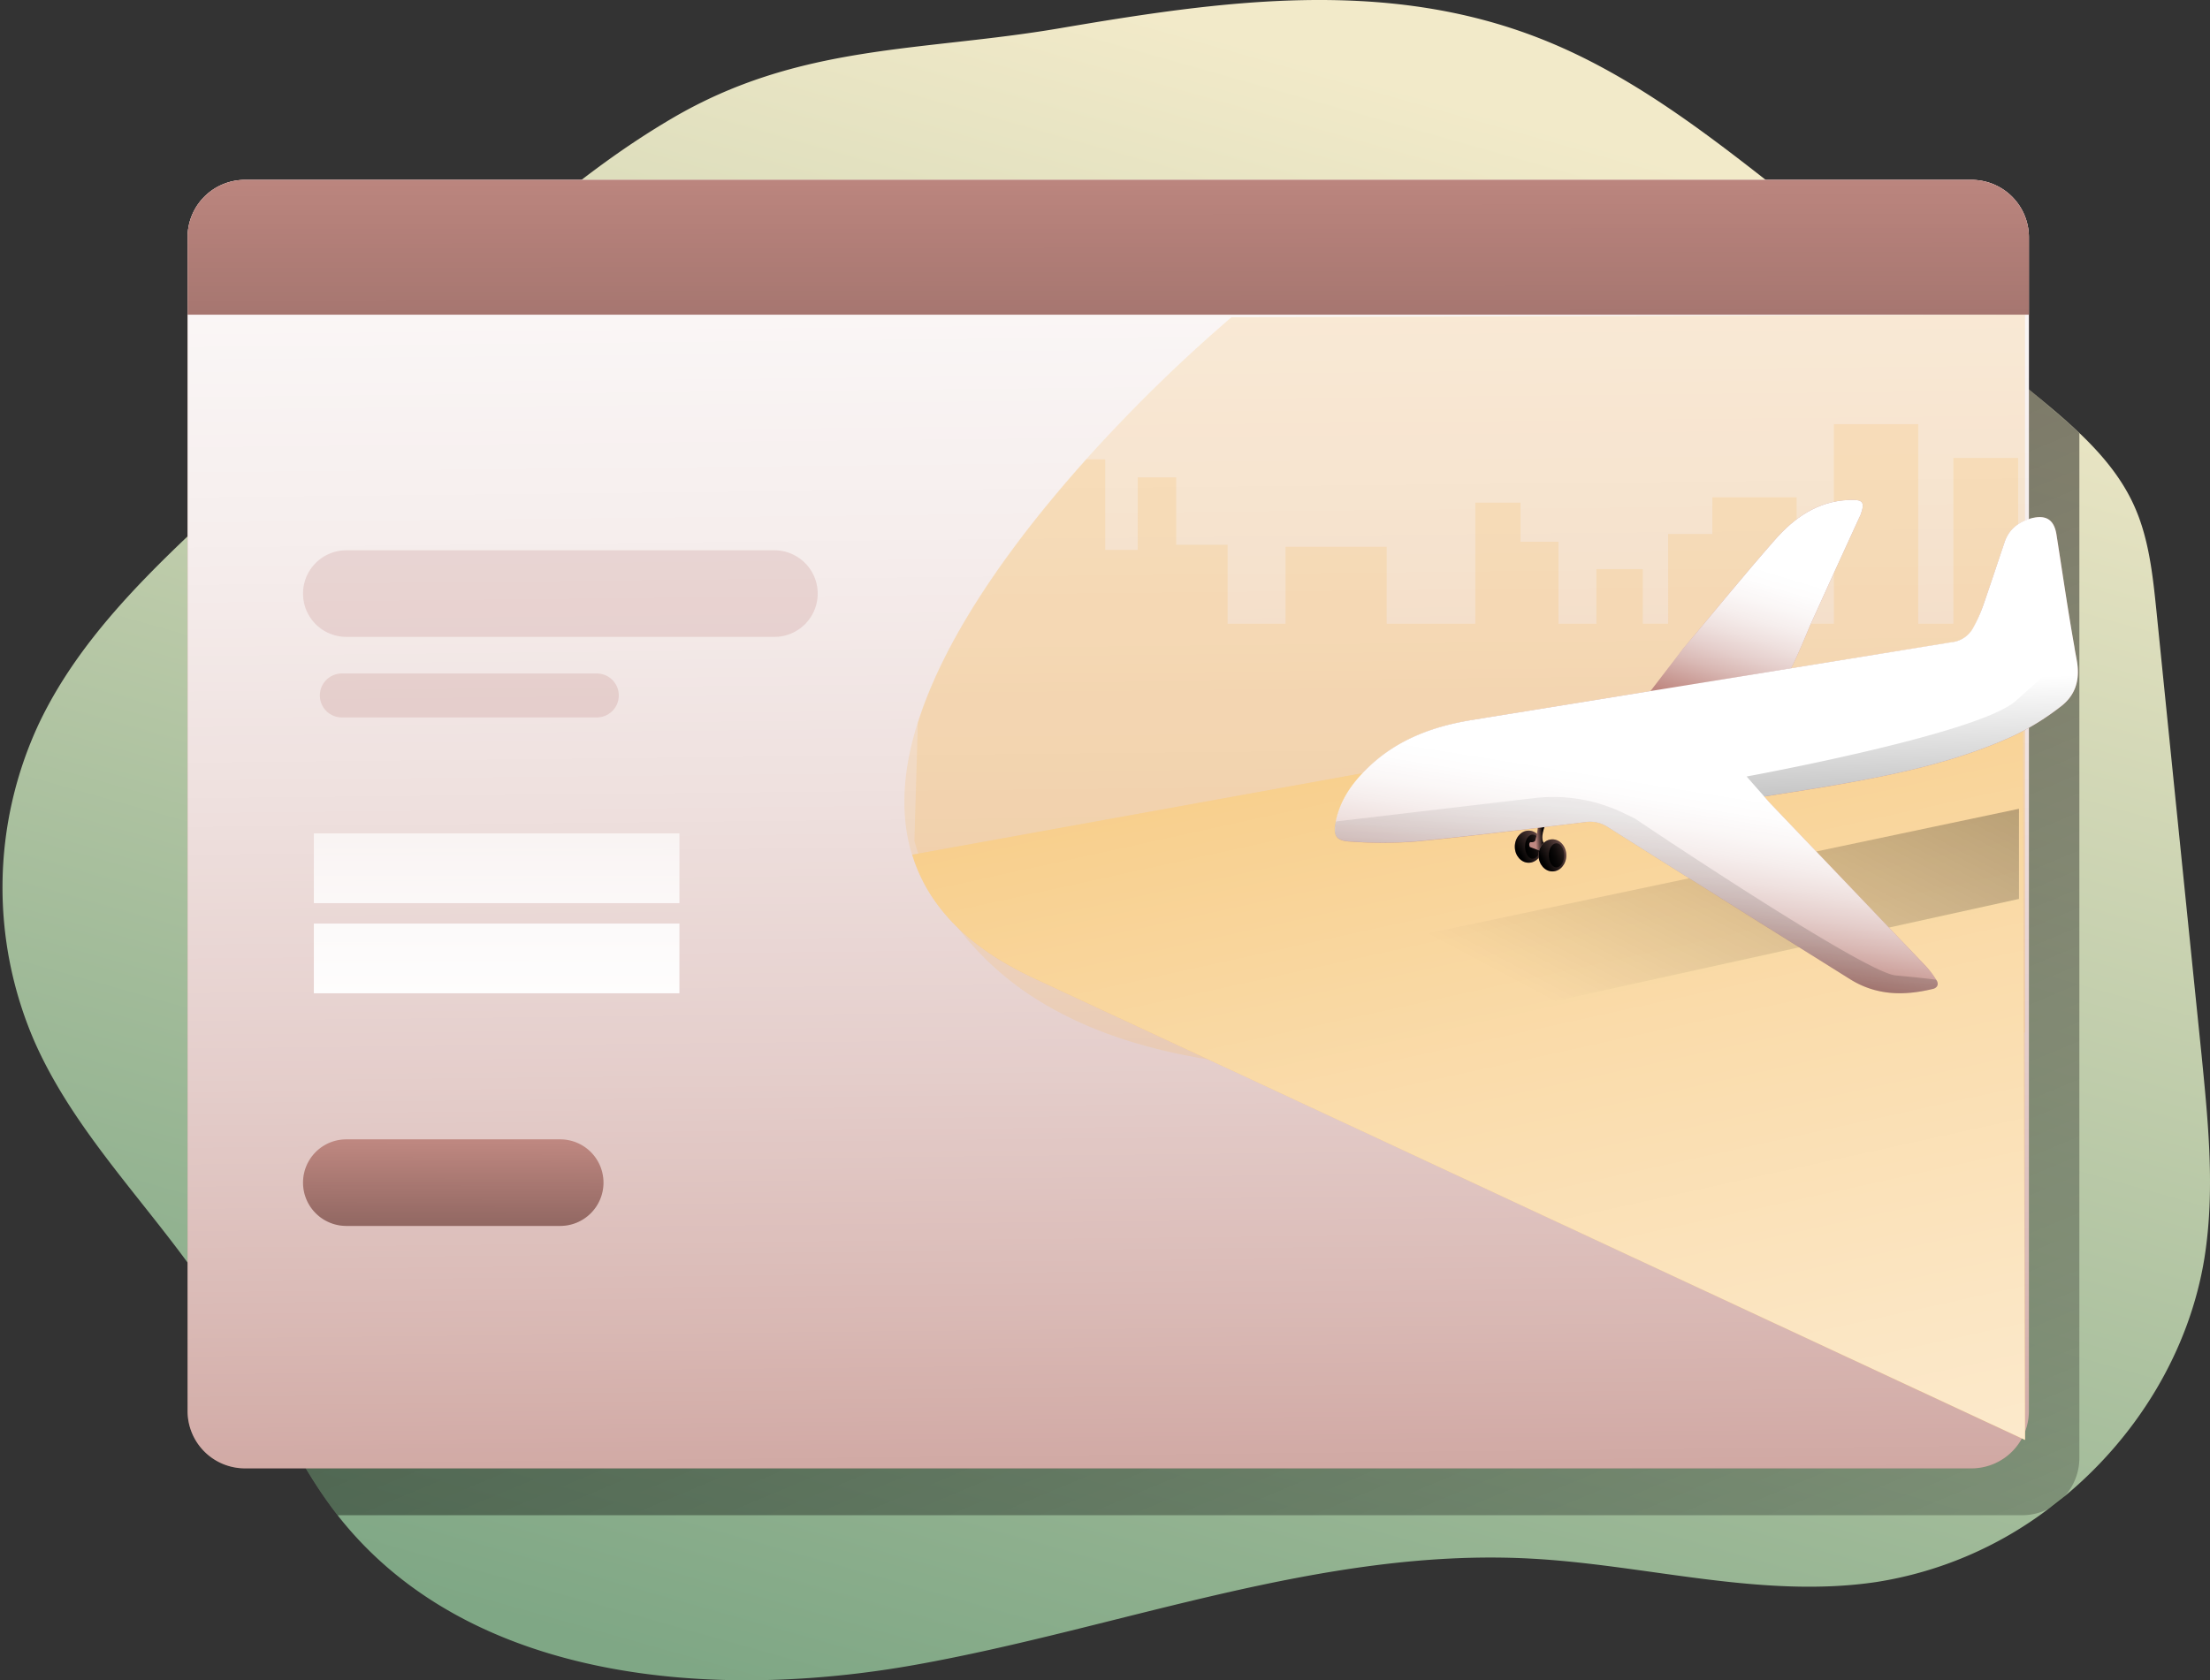 <svg width="309" height="235" fill="none" xmlns="http://www.w3.org/2000/svg"><rect width="100%" height="100%" fill="#333333" stroke="none"/><path d="M308.239 175.841c-2.081 13.058-9.388 24.986-19.563 33.424a74.781 74.781 0 0 1-2.135 1.671.063.063 0 0 0-.029.01.045.045 0 0 0-.02.023 53.574 53.574 0 0 1-24.096 10.284c-16.089 2.403-32.298-2.436-48.529-3.277-29.093-1.524-57.132 9.71-85.793 14.849-28.661 5.139-62.385 2.256-80.56-20.513-.11-.125-.197-.251-.306-.393-5.751-7.362-9.372-16.122-13.921-24.33a107.587 107.587 0 0 0-2.436-4.206c-8.06-13.063-19.901-23.757-26.067-37.803a54.132 54.132 0 0 1 .612-44.281C11.2 89.006 21.408 79.454 31.37 70.197c.644-.59 1.272-1.18 1.917-1.775 8.545-7.937 17.101-15.873 25.668-23.806 4.708-4.37 9.421-8.739 14.314-12.9 6.483-5.57 13.217-10.764 20.563-15.084C111.734 6.064 128.75 7.265 148.188 3.95c22.468-3.823 45.472-7.149 67.323 1.508 12.757 5.035 23.702 13.653 34.45 22.124l5.237 4.134c9.831 7.76 19.661 15.532 29.328 23.451 2.113 1.737 4.243 3.512 6.231 5.412 3.08 2.938 5.822 6.177 7.581 10.033 2.113 4.604 2.648 9.743 3.167 14.778 2.097 20.753 4.205 41.507 6.324 62.26.929 9.377 1.879 18.874.41 28.191Z" fill="url('#paint0_linear')"/><path d="M73.275 31.715c-4.916 4.156-9.607 8.547-14.315 12.9a32506.64 32506.64 0 0 1-25.668 23.806V39.744a8.015 8.015 0 0 1 4.953-7.422 8.013 8.013 0 0 1 3.075-.607h31.955Z" fill="url('#paint1_linear')"/><path d="M290.735 60.579V203.89a7.996 7.996 0 0 1-2.059 5.374 8.316 8.316 0 0 1-2.135 1.688c-.01 0-.02.004-.029.01a.045.045 0 0 0-.02.023 8.103 8.103 0 0 1-3.779.933H47.208c-5.751-7.361-9.372-16.121-13.921-24.33V68.421a23386.08 23386.08 0 0 1 25.668-23.806c4.708-4.369 9.421-8.738 14.314-12.9h181.929c9.831 7.76 19.661 15.532 29.328 23.451 2.092 1.759 4.221 3.512 6.209 5.413Z" fill="url('#paint2_linear')"/><path d="M275.651 25.151H34.248a8.023 8.023 0 0 0-8.023 8.023v164.169a8.022 8.022 0 0 0 8.023 8.022h241.403a8.022 8.022 0 0 0 8.023-8.022V33.174a8.023 8.023 0 0 0-8.023-8.023Z" fill="#BF8881"/><path d="M283.679 33.185v164.152a8.027 8.027 0 0 1-8.028 8.023H34.259a8.02 8.02 0 0 1-5.68-2.345 8.002 8.002 0 0 1-2.348-5.678V33.185a8.012 8.012 0 0 1 8.022-8.023h241.393a8.025 8.025 0 0 1 7.42 4.951c.404.974.613 2.018.613 3.072Z" fill="url('#paint3_linear')"/><path opacity=".24" d="M283.679 33.185v10.824H26.231V33.185a8.012 8.012 0 0 1 8.022-8.023h241.393a8.025 8.025 0 0 1 7.42 4.951c.404.974.613 2.018.613 3.072Z" fill="#BF8881"/><path d="M283.679 33.185v10.824H26.231V33.185a8.012 8.012 0 0 1 8.022-8.023h241.393a8.025 8.025 0 0 1 7.42 4.951c.404.974.613 2.018.613 3.072Z" fill="#BF8881"/><path d="M283.679 33.185v10.824H26.231V33.185a8.012 8.012 0 0 1 8.022-8.023h241.393a8.025 8.025 0 0 1 7.42 4.951c.404.974.613 2.018.613 3.072Z" fill="url('#paint4_linear')"/><path opacity=".24" d="M108.277 76.964H48.42a6.051 6.051 0 0 0-6.05 6.051v.005a6.051 6.051 0 0 0 6.05 6.052h59.857a6.051 6.051 0 0 0 6.051-6.052v-.005a6.051 6.051 0 0 0-6.051-6.051Z" fill="#BF8881"/><path d="M78.327 159.348H48.42a6.051 6.051 0 0 0-6.05 6.051v.005a6.051 6.051 0 0 0 6.05 6.051h29.907a6.051 6.051 0 0 0 6.05-6.051v-.005a6.051 6.051 0 0 0-6.05-6.051Z" fill="#BF8881"/><path d="M78.327 159.348H48.42a6.051 6.051 0 0 0-6.05 6.051v.005a6.051 6.051 0 0 0 6.05 6.051h29.907a6.051 6.051 0 0 0 6.05-6.051v-.005a6.051 6.051 0 0 0-6.05-6.051Z" fill="url('#paint5_linear')"/><path opacity=".24" d="M83.45 94.195H47.792a3.07 3.07 0 0 0-3.069 3.07v.005a3.07 3.07 0 0 0 3.07 3.069H83.45a3.07 3.07 0 0 0 3.069-3.07v-.005a3.07 3.07 0 0 0-3.07-3.07Z" fill="#BF8881"/><path opacity=".24" d="M283.139 44.01v157.374h-.087a1.518 1.518 0 0 0-.235-.126c-.59-.273-1.95-.895-3.976-1.846-.235-.109-.464-.218-.716-.322l-1.218-.573c-.289-.126-.573-.268-.862-.394-2.42-1.13-5.391-2.512-8.793-4.107-1.043-.48-2.114-.983-3.244-1.518l-38.912-18.153c-.787-.355-1.557-.732-2.343-1.093-1.218-.573-2.458-1.146-3.692-1.72-1.131-.546-2.278-1.054-3.425-1.595l-9.06-4.227c-.934-.426-1.884-.857-2.813-1.305-1.578-.737-3.134-1.469-4.696-2.185a31.477 31.477 0 0 0-1.699-.791l-1.595-.738a168.357 168.357 0 0 1-3.031-1.42 2583.77 2583.77 0 0 1-13.058-6.089c-.934-.41-1.846-.841-2.758-1.273-2.73-1.272-5.374-2.506-7.864-3.67-1.24-.573-2.419-1.13-3.583-1.665l-2.031-.94-1.235-.573-1.217-.574-1.917-.895a478.594 478.594 0 0 0-4.916-2.272c-.447-.219-.879-.415-1.294-.612-1.322-.628-2.523-1.18-3.583-1.682-.355-.142-.677-.306-.999-.448-1.453-.682-2.583-1.201-3.315-1.54a4.595 4.595 0 0 0-.432-.218 45.802 45.802 0 0 1-1.775-.874 64.087 64.087 0 0 1-2.938-1.639 29.425 29.425 0 0 1-1.218-.791.933.933 0 0 1-.229-.142c-.344-.23-.683-.481-1.021-.732a19.337 19.337 0 0 1-1.562-1.202c-.339-.289-.677-.573-1-.863a.065.065 0 0 1-.035-.015.064.064 0 0 1-.019-.034 27.359 27.359 0 0 1-1.005-.95l-.033-.038c-.399-.377-.754-.77-1.092-1.147a20.28 20.28 0 0 1-1-1.18c-.3-.393-.628-.808-.917-1.218-.29-.409-.574-.824-.825-1.239a20.993 20.993 0 0 1-.715-1.268 22.84 22.84 0 0 1-1.639-3.943c-1.758-5.75-1.239-12.015.787-18.432.029-.117.065-.232.109-.344 4.118-12.79 14.079-26.061 23.446-36.525a221.626 221.626 0 0 1 20.327-19.88l110.953-.355Z" fill="#F6C26E"/><path opacity=".24" d="M283.138 73.855v70.561a.495.495 0 0 1-.18 0c-.175.033-.355.049-.546.071-8.886.716-17.717-2.081-26.619-1.971-6.865.054-13.56 1.829-20.283 3.244a198.79 198.79 0 0 1-54.188 3.795c-4.085-.284-8.192-.699-12.271-1.359-8.46-1.382-16.701-3.823-23.954-8.335a41.685 41.685 0 0 1-11.31-10.3l-.033-.038a35.345 35.345 0 0 1-1.382-1.95 34.016 34.016 0 0 1-3.976-8.192 35.925 35.925 0 0 1-.546-1.791l.486-16.477c.029-.117.066-.232.109-.344 4.118-12.79 14.08-26.062 23.446-36.526h2.638v12.67h4.549V66.757h5.374v9.442h7.187v11.038h8.099v-10.77h14.151v10.77h12.381v-16.93h6.33v5.46h5.302v11.47h5.303V79.59h6.483v7.646h3.55V74.675h6.182v-5.123h11.786v17.684h5.21V59.323h11.791v27.913h4.915V64.052h9.044v9.83l.972-.027Z" fill="#F6C26E"/><path d="M283.139 201.385s-128.73-59.96-138.55-64.564c-9.819-4.604-14.975-10.535-17.034-17.286L282.8 91.425l.339 109.96Z" fill="#F6C26E"/><path d="M283.139 201.385s-128.73-59.96-138.55-64.564c-9.819-4.604-14.975-10.535-17.034-17.286L282.8 91.425l.339 109.96Z" fill="url('#paint6_linear')"/><path d="m179.395 134.805 102.898-21.692v12.61l-84.739 18.662-18.159-9.58Z" fill="url('#paint7_linear')"/><path d="M94.995 116.558H43.882v9.754h51.113v-9.754Z" fill="url('#paint8_linear')"/><path d="M94.995 129.168H43.882v9.754h51.113v-9.754Z" fill="url('#paint9_linear')"/><path d="M213.736 120.661c1.071 0 1.939-1.005 1.939-2.245 0-1.24-.868-2.245-1.939-2.245-1.071 0-1.939 1.005-1.939 2.245 0 1.24.868 2.245 1.939 2.245Z" fill="#BF8881"/><path d="M213.741 120.661c1.071 0 1.939-1.005 1.939-2.245 0-1.24-.868-2.245-1.939-2.245-1.071 0-1.939 1.005-1.939 2.245 0 1.24.868 2.245 1.939 2.245Z" fill="url('#paint10_linear')"/><path d="M214.304 120.097c.594 0 1.076-.756 1.076-1.688 0-.932-.482-1.687-1.076-1.687-.595 0-1.076.755-1.076 1.687s.481 1.688 1.076 1.688Z" fill="url('#paint11_linear')"/><path d="M216.068 115.362s-.918 1.977-.06 2.731c.381.353.797.667 1.239.939l-.376.546-2.96-1.119s-.241-.442.06-.683c0 0 .48.104.682-.196.201-.685.335-1.387.399-2.098l1.016-.12Z" fill="#BF8881"/><path d="M216.068 115.362s-.918 1.977-.06 2.731c.381.353.797.667 1.239.939l-.376.546-2.96-1.119s-.241-.442.06-.683c0 0 .48.104.682-.196.201-.685.335-1.387.399-2.098l1.016-.12Z" fill="url('#paint12_linear')"/><path d="M229.699 98.072c4.325-.64 9.901-1.715 13.97-2.316 1.234-.18 4.156-.328 5.396-.42.934-.066 3.588-6.904 3.97-7.75 2.272-5.058 4.593-10.093 6.898-15.134.071-.153.158-.306.219-.464.655-1.835.294-2.14-1.639-2.064-4.407.18-7.646 2.5-10.376 5.614-4.37 4.986-8.542 10.114-12.802 15.183-.038.092-5.445 7.023-5.636 7.35Z" fill="#BF8881"/><path d="M229.699 98.072c4.325-.64 9.901-1.715 13.97-2.316 1.234-.18 4.156-.328 5.396-.42.934-.066 3.588-6.904 3.97-7.75 2.272-5.058 4.593-10.093 6.898-15.134.071-.153.158-.306.219-.464.655-1.835.294-2.14-1.639-2.064-4.407.18-7.646 2.5-10.376 5.614-4.37 4.986-8.542 10.114-12.802 15.183-.038.092-5.445 7.023-5.636 7.35Z" fill="url('#paint13_linear')"/><path d="M246.662 111.403c3.452-.546 6.674-1.026 9.874-1.589 8.482-1.486 16.931-3.239 24.806-6.816a36.694 36.694 0 0 0 6.685-4.096c2.097-1.567 2.861-3.735 2.348-6.499-1.092-5.827-1.906-11.704-2.824-17.558-.333-2.125-1.474-2.895-3.544-2.321-1.759.491-3.097 1.485-3.708 3.277-1 2.932-1.955 5.882-2.982 8.798a22.327 22.327 0 0 1-1.366 3.184 4.003 4.003 0 0 1-3.08 2.07c-22.304 3.6-44.608 7.212-66.912 10.835-5.658.912-10.819 2.829-14.937 6.969-2.026 2.037-3.654 4.369-4.227 7.247-.399 2.015 0 2.698 2.053 2.802a61.4 61.4 0 0 0 9.017 0c7.952-.776 15.882-1.759 23.817-2.731a4.368 4.368 0 0 1 3.118.688 12637.64 12637.64 0 0 0 33.834 21.256c3.653 2.304 7.531 2.37 11.561 1.403.716-.169.934-.655.546-1.25a11.349 11.349 0 0 0-1.469-1.945 67292.765 67292.765 0 0 0-21.594-22.588c-.295-.306-.568-.633-1.016-1.136Z" fill="#BF8881"/><path d="M288.016 98.902a35.448 35.448 0 0 1-6.674 4.091c-7.903 3.588-16.33 5.335-24.8 6.81-3.201.546-6.423 1.049-9.874 1.589.453.503.726.841 1.021 1.136 7.198 7.542 14.396 15.057 21.572 22.621a11.044 11.044 0 0 1 1.475 1.928.763.763 0 0 1-.546 1.251c-4.02.977-7.903.906-11.557-1.409-11.266-7.1-22.571-14.123-33.86-21.256a4.476 4.476 0 0 0-3.113-.683c-7.946.956-15.871 1.934-23.817 2.704a60.045 60.045 0 0 1-9.017 0c-2.064-.109-2.452-.792-2.064-2.791.59-2.905 2.184-5.221 4.222-7.247 4.134-4.151 9.284-6.062 14.942-6.969 22.322-3.612 44.63-7.23 66.923-10.857a3.885 3.885 0 0 0 3.064-2.064 20.984 20.984 0 0 0 1.409-3.179c1.021-2.933 1.977-5.86 2.977-8.81.611-1.774 1.949-2.773 3.697-3.276 2.092-.546 3.228.202 3.544 2.316.82 5.199 1.568 10.42 2.496 15.625.093.655.23 1.294.344 1.95.497 2.774-.229 4.958-2.364 6.52Z" fill="url('#paint14_linear')"/><path d="M270.168 138.327c-4.02.978-7.903.907-11.557-1.409-11.266-7.099-22.571-14.123-33.86-21.255a4.476 4.476 0 0 0-3.113-.683c-7.946.956-15.871 1.933-23.817 2.703a59.781 59.781 0 0 1-9.017 0c-2.064-.109-2.452-.791-2.064-2.79l27.82-3.277a22.58 22.58 0 0 1 12.496 2.124l1.534.743s31.971 21.529 36.449 21.938c4.479.41 5.675.612 5.675.612a.78.78 0 0 1 .138.821.767.767 0 0 1-.684.473Z" fill="url('#paint15_linear')"/><path d="M288.016 98.9a35.477 35.477 0 0 1-6.674 4.091c-7.903 3.588-16.33 5.336-24.8 6.811-3.201.546-6.423 1.048-9.874 1.589l-2.458-2.791s32.288-5.904 37.585-10.535c4.817-4.227 7.766-7.132 8.241-7.608.093.656.23 1.295.344 1.95.497 2.747-.229 4.932-2.364 6.494Z" fill="url('#paint16_linear')"/><path d="M217.056 121.877c1.071 0 1.939-1.005 1.939-2.244 0-1.24-.868-2.245-1.939-2.245-1.071 0-1.939 1.005-1.939 2.245 0 1.239.868 2.244 1.939 2.244Z" fill="#BF8881"/><path d="M217.062 121.877c1.07 0 1.938-1.005 1.938-2.244 0-1.24-.868-2.245-1.938-2.245-1.071 0-1.939 1.005-1.939 2.245 0 1.239.868 2.244 1.939 2.244Z" fill="url('#paint17_linear')"/><path d="M217.624 121.315c.594 0 1.076-.756 1.076-1.688 0-.932-.482-1.688-1.076-1.688-.594 0-1.076.756-1.076 1.688 0 .932.482 1.688 1.076 1.688Z" fill="url('#paint18_linear')"/><defs><linearGradient id="paint0_linear" x1="102.296" y1="235.216" x2="167.779" y2="4.083" gradientUnits="userSpaceOnUse"><stop stop-color="#7FA785"/><stop offset="1" stop-color="#F2EAC9"/></linearGradient><linearGradient id="paint1_linear" x1="53.643" y1="68.017" x2="53.003" y2="31.456" gradientUnits="userSpaceOnUse"><stop stop-color="#fff" stop-opacity="0"/><stop offset=".13" stop-color="#fff" stop-opacity=".231"/><stop offset=".23" stop-color="#fff" stop-opacity=".412"/><stop offset=".35" stop-color="#fff" stop-opacity=".588"/><stop offset=".48" stop-color="#fff" stop-opacity=".741"/><stop offset=".6" stop-color="#fff" stop-opacity=".851"/><stop offset=".72" stop-color="#fff" stop-opacity=".929"/><stop offset=".84" stop-color="#fff" stop-opacity=".98"/><stop offset=".95" stop-color="#fff"/></linearGradient><linearGradient id="paint2_linear" x1="347.374" y1="344.548" x2="91.953" y2="-264.26" gradientUnits="userSpaceOnUse"><stop stop-color="#010101" stop-opacity="0"/><stop offset=".95" stop-color="#010101"/></linearGradient><linearGradient id="paint3_linear" x1="157.787" y1="250.409" x2="154.759" y2="-40.102" gradientUnits="userSpaceOnUse"><stop stop-color="#fff" stop-opacity="0"/><stop offset=".13" stop-color="#fff" stop-opacity=".231"/><stop offset=".23" stop-color="#fff" stop-opacity=".412"/><stop offset=".35" stop-color="#fff" stop-opacity=".588"/><stop offset=".48" stop-color="#fff" stop-opacity=".741"/><stop offset=".6" stop-color="#fff" stop-opacity=".851"/><stop offset=".72" stop-color="#fff" stop-opacity=".929"/><stop offset=".84" stop-color="#fff" stop-opacity=".98"/><stop offset=".95" stop-color="#fff"/></linearGradient><linearGradient id="paint4_linear" x1="153.153" y1="21.619" x2="153.26" y2="201.188" gradientUnits="userSpaceOnUse"><stop stop-color="#010101" stop-opacity="0"/><stop offset=".95" stop-color="#010101"/></linearGradient><linearGradient id="paint5_linear" x1="63.458" y1="159.396" x2="63.388" y2="212.357" gradientUnits="userSpaceOnUse"><stop stop-color="#010101" stop-opacity="0"/><stop offset=".95" stop-color="#010101"/></linearGradient><linearGradient id="paint6_linear" x1="183.721" y1="56.899" x2="271.45" y2="455.86" gradientUnits="userSpaceOnUse"><stop stop-color="#fff" stop-opacity="0"/><stop offset=".13" stop-color="#fff" stop-opacity=".231"/><stop offset=".23" stop-color="#fff" stop-opacity=".412"/><stop offset=".35" stop-color="#fff" stop-opacity=".588"/><stop offset=".48" stop-color="#fff" stop-opacity=".741"/><stop offset=".6" stop-color="#fff" stop-opacity=".851"/><stop offset=".72" stop-color="#fff" stop-opacity=".929"/><stop offset=".84" stop-color="#fff" stop-opacity=".98"/><stop offset=".95" stop-color="#fff"/></linearGradient><linearGradient id="paint7_linear" x1="206.354" y1="134.565" x2="313.875" y2="-67.147" gradientUnits="userSpaceOnUse"><stop stop-color="#010101" stop-opacity="0"/><stop offset=".95" stop-color="#010101"/></linearGradient><linearGradient id="paint8_linear" x1="69.08" y1="92.134" x2="69.108" y2="152.404" gradientUnits="userSpaceOnUse"><stop stop-color="#fff" stop-opacity="0"/><stop offset=".13" stop-color="#fff" stop-opacity=".231"/><stop offset=".23" stop-color="#fff" stop-opacity=".412"/><stop offset=".35" stop-color="#fff" stop-opacity=".588"/><stop offset=".48" stop-color="#fff" stop-opacity=".741"/><stop offset=".6" stop-color="#fff" stop-opacity=".851"/><stop offset=".72" stop-color="#fff" stop-opacity=".929"/><stop offset=".84" stop-color="#fff" stop-opacity=".98"/><stop offset=".95" stop-color="#fff"/></linearGradient><linearGradient id="paint9_linear" x1="68.927" y1="92.132" x2="68.953" y2="152.403" gradientUnits="userSpaceOnUse"><stop stop-color="#fff" stop-opacity="0"/><stop offset=".13" stop-color="#fff" stop-opacity=".231"/><stop offset=".23" stop-color="#fff" stop-opacity=".412"/><stop offset=".35" stop-color="#fff" stop-opacity=".588"/><stop offset=".48" stop-color="#fff" stop-opacity=".741"/><stop offset=".6" stop-color="#fff" stop-opacity=".851"/><stop offset=".72" stop-color="#fff" stop-opacity=".929"/><stop offset=".84" stop-color="#fff" stop-opacity=".98"/><stop offset=".95" stop-color="#fff"/></linearGradient><linearGradient id="paint10_linear" x1="218.099" y1="115.103" x2="211.704" y2="118.734" gradientUnits="userSpaceOnUse"><stop stop-color="#010101" stop-opacity="0"/><stop offset=".95" stop-color="#010101"/></linearGradient><linearGradient id="paint11_linear" x1="217.133" y1="116.263" x2="212.817" y2="117.597" gradientUnits="userSpaceOnUse"><stop stop-color="#010101" stop-opacity="0"/><stop offset=".95" stop-color="#010101"/></linearGradient><linearGradient id="paint12_linear" x1="214.714" y1="117.635" x2="215.834" y2="117.565" gradientUnits="userSpaceOnUse"><stop stop-color="#010101" stop-opacity="0"/><stop offset=".95" stop-color="#010101"/></linearGradient><linearGradient id="paint13_linear" x1="240.001" y1="98.747" x2="246.262" y2="77.948" gradientUnits="userSpaceOnUse"><stop stop-color="#fff" stop-opacity="0"/><stop offset=".13" stop-color="#fff" stop-opacity=".231"/><stop offset=".23" stop-color="#fff" stop-opacity=".412"/><stop offset=".35" stop-color="#fff" stop-opacity=".588"/><stop offset=".48" stop-color="#fff" stop-opacity=".741"/><stop offset=".6" stop-color="#fff" stop-opacity=".851"/><stop offset=".72" stop-color="#fff" stop-opacity=".929"/><stop offset=".84" stop-color="#fff" stop-opacity=".98"/><stop offset=".95" stop-color="#fff"/></linearGradient><linearGradient id="paint14_linear" x1="227.358" y1="133.394" x2="231.518" y2="107.71" gradientUnits="userSpaceOnUse"><stop stop-color="#fff" stop-opacity="0"/><stop offset=".13" stop-color="#fff" stop-opacity=".231"/><stop offset=".23" stop-color="#fff" stop-opacity=".412"/><stop offset=".35" stop-color="#fff" stop-opacity=".588"/><stop offset=".48" stop-color="#fff" stop-opacity=".741"/><stop offset=".6" stop-color="#fff" stop-opacity=".851"/><stop offset=".72" stop-color="#fff" stop-opacity=".929"/><stop offset=".84" stop-color="#fff" stop-opacity=".98"/><stop offset=".95" stop-color="#fff"/></linearGradient><linearGradient id="paint15_linear" x1="238.792" y1="98.586" x2="229.496" y2="342.776" gradientUnits="userSpaceOnUse"><stop stop-color="#010101" stop-opacity="0"/><stop offset=".95" stop-color="#010101"/></linearGradient><linearGradient id="paint16_linear" x1="266.49" y1="95.147" x2="268.779" y2="168.94" gradientUnits="userSpaceOnUse"><stop stop-color="#010101" stop-opacity="0"/><stop offset=".95" stop-color="#010101"/></linearGradient><linearGradient id="paint17_linear" x1="221.42" y1="116.32" x2="215.025" y2="119.946" gradientUnits="userSpaceOnUse"><stop stop-color="#010101" stop-opacity="0"/><stop offset=".95" stop-color="#010101"/></linearGradient><linearGradient id="paint18_linear" x1="220.447" y1="117.474" x2="216.135" y2="118.813" gradientUnits="userSpaceOnUse"><stop stop-color="#010101" stop-opacity="0"/><stop offset=".95" stop-color="#010101"/></linearGradient></defs></svg>